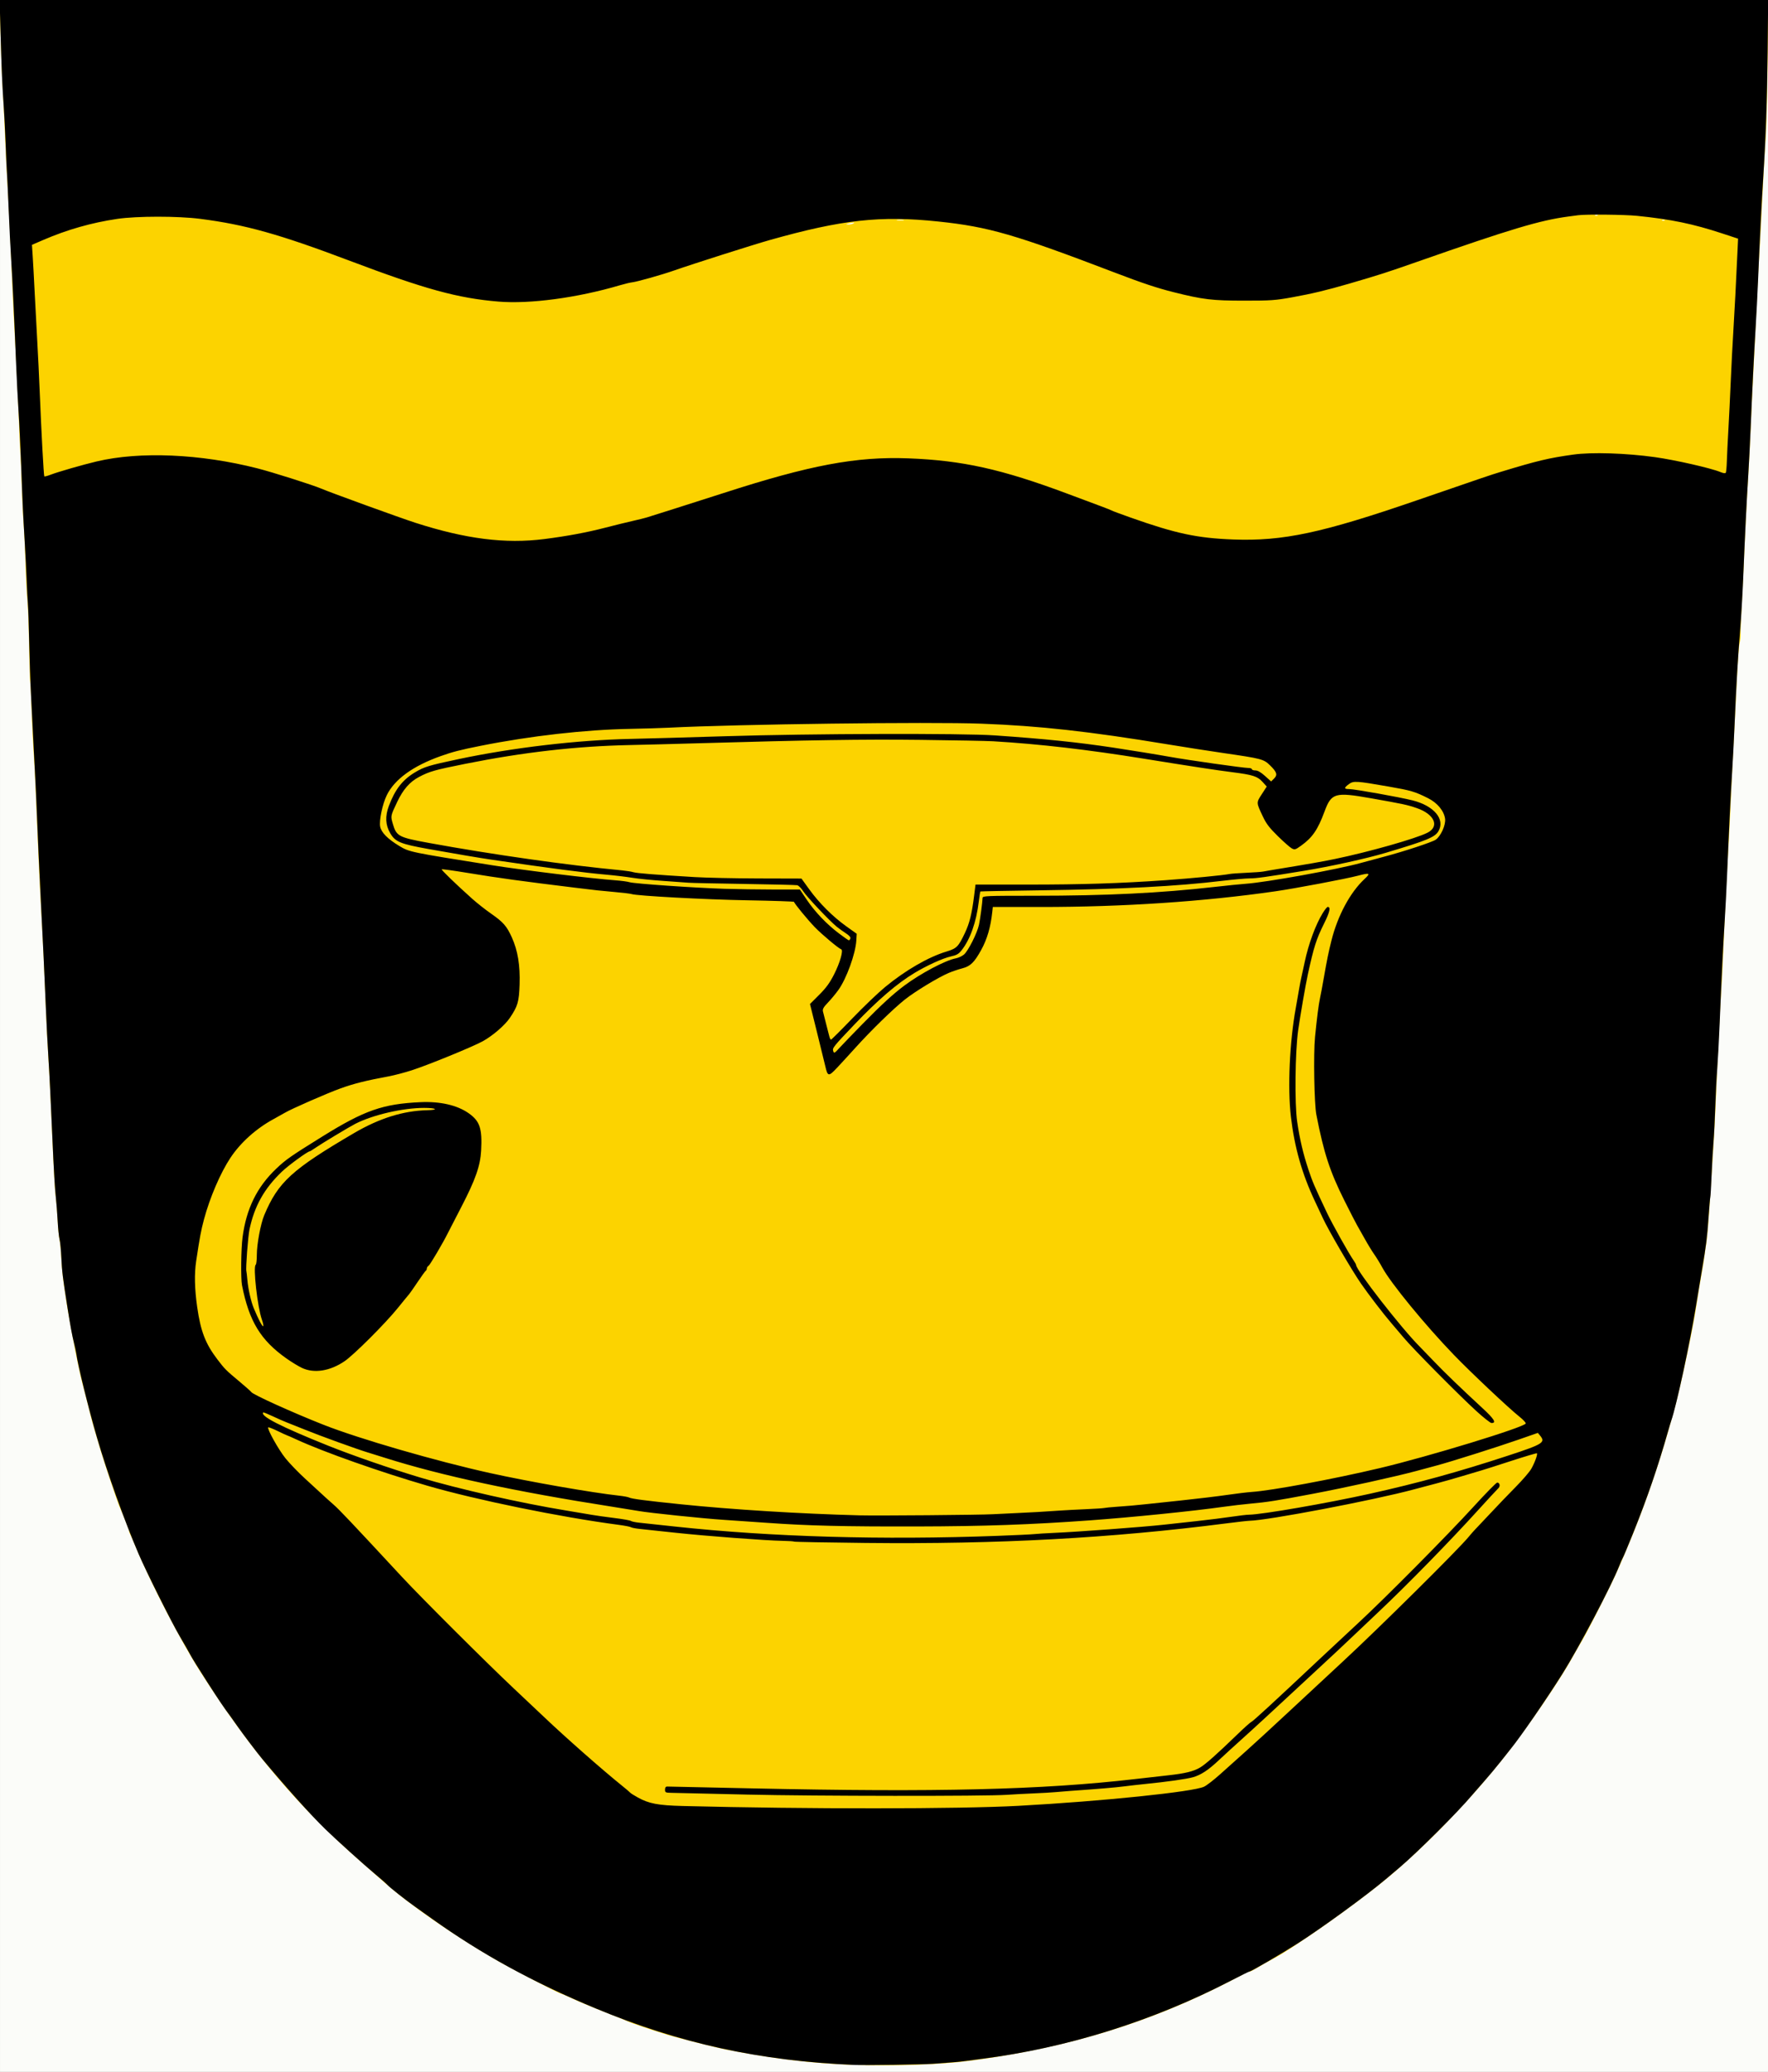 <?xml version="1.0" encoding="UTF-8" standalone="no"?>
<!-- Created with Inkscape (http://www.inkscape.org/) -->

<svg
   xmlns:dc="http://purl.org/dc/elements/1.1/"
   xmlns:cc="http://creativecommons.org/ns#"
   xmlns:rdf="http://www.w3.org/1999/02/22-rdf-syntax-ns#"
   xmlns:svg="http://www.w3.org/2000/svg"
   xmlns="http://www.w3.org/2000/svg"
   xmlns:sodipodi="http://sodipodi.sourceforge.net/DTD/sodipodi-0.dtd"
   xmlns:inkscape="http://www.inkscape.org/namespaces/inkscape"
   id="svg8116"
   version="1.1"
   inkscape:version="0.47 r22583"
   width="1425"
   height="1670"
   sodipodi:docname="Unetice_PZ_CZ_CoA.gif">
  <rect width="100%" height="100%" fill="#808080" stroke="none"/>
  <defs
     id="defs8120">
    <inkscape:perspective
       sodipodi:type="inkscape:persp3d"
       inkscape:vp_x="0 : 0.5 : 1"
       inkscape:vp_y="0 : 1000 : 0"
       inkscape:vp_z="1 : 0.5 : 1"
       inkscape:persp3d-origin="0.5 : 0.33333333 : 1"
       id="perspective8124" />
  </defs>
  <sodipodi:namedview
     pagecolor="#ffffff"
     bordercolor="#666666"
     borderopacity="1"
     objecttolerance="10"
     gridtolerance="10"
     guidetolerance="10"
     inkscape:pageopacity="0"
     inkscape:pageshadow="2"
     inkscape:window-width="1280"
     inkscape:window-height="707"
     id="namedview8118"
     showgrid="false"
     inkscape:zoom="0.27305389"
     inkscape:cx="252.88377"
     inkscape:cy="835"
     inkscape:window-x="0"
     inkscape:window-y="24"
     inkscape:window-maximized="1"
     inkscape:current-layer="svg8116" />
  <g
     id="g8243"
     transform="translate(0.012,0)">
    <path
       style="fill:#fbfcf9"
       d="M 0,835 0,0 712.5,0 1425,0 l 0,835 0,835 -712.5,0 L 0,1670 0,835 z"
       id="path8249" />
    <path
       style="fill:#fcd300"
       d="m 688,1664.347 c -32.876,-1.068 -63.889,-4.777 -102.837,-12.298 -6.746,-1.303 -40.018,-9.667 -46.663,-11.731 -14.374,-4.464 -29.345,-9.517 -32,-10.8 -1.65,-0.798 -10.425,-4.342 -19.5,-7.877 -9.075,-3.535 -20.464,-8.275 -25.309,-10.534 -4.845,-2.259 -9.048,-4.107 -9.34,-4.107 -1.591,0 -40.864,-20.428 -54.022,-28.1 -32.837,-19.145 -67.748,-43.356 -87.329,-60.562 -1.925,-1.692 -10.7,-9.402 -19.5,-17.134 -51.762,-45.481 -89.007,-89.51 -130.021,-153.704 -15.756,-24.66 -39.637,-70.689 -51.623,-99.5 -2.174,-5.225 -4.381,-10.281 -4.904,-11.236 -0.523,-0.955 -0.951,-2.227 -0.951,-2.827 0,-0.894 -3.571,-9.951 -8.057,-20.437 -1.556,-3.636 -12.024,-34.849 -14.506,-43.25 -1.34,-4.537 -3.611,-12.188 -5.046,-17 -1.435,-4.812 -3.18,-11.225 -3.877,-14.25 -0.697,-3.025 -2.697,-10.875 -4.445,-17.445 -2.934,-11.032 -3.965,-15.604 -7.565,-33.555 -1.719,-8.573 -6.218,-33.434 -6.966,-38.5 -0.325,-2.2 -1.256,-8.5 -2.069,-14 -0.813,-5.5 -1.721,-14.934 -2.017,-20.965 -0.296,-6.031 -0.958,-12.833 -1.469,-15.115 -0.512,-2.283 -1.189,-9.274 -1.506,-15.535 C 46.159,977.623 45.46,968.9 44.921,964.5 c -0.926,-7.567 -1.323,-15.023 -3.88,-73 -0.582,-13.2 -1.532,-31.2 -2.109,-40 -0.578,-8.8 -1.451,-25.9 -1.94,-38 -1.393,-34.462 -2.885,-65.482 -4.041,-84 -0.583,-9.35 -1.472,-27.125 -1.975,-39.5 -2.138,-52.609 -2.965,-70.313 -3.922,-84 -0.558,-7.975 -1.3,-23.725 -1.65,-35 -0.349,-11.275 -0.842,-20.849 -1.095,-21.277 -0.253,-0.427 -0.648,-13.252 -0.877,-28.5 C 23.203,505.976 22.583,489 22.054,483.5 21.525,478 20.827,464.5 20.504,453.5 20.18,442.5 19.505,428.325 19.003,422 18.501,415.675 17.836,401.95 17.524,391.5 17.213,381.05 16.71,369.35 16.408,365.5 16.105,361.65 15.713,353.775 15.537,348 15.012,330.824 13.085,289.763 11.923,271 11.327,261.375 10.454,243.825 9.982,232 8.534,195.672 7.033,164.255 5.947,147.5 5.376,138.7 4.477,120.925 3.95,108 3.423,95.075 2.579,77.75 2.075,69.5 1.57,61.25 0.833,42.237 0.437,27.25 L -0.283,0 712.502,0 l 712.784,0 -0.571,49.25 c -0.314,27.087 -1.047,55.325 -1.63,62.75 -0.583,7.425 -1.739,27.9 -2.57,45.5 -0.831,17.6 -1.956,38.525 -2.499,46.5 -0.544,7.975 -1.491,25.525 -2.105,39 -1.786,39.207 -1.948,42.56 -2.977,61.5 -0.538,9.9 -1.392,28.125 -1.899,40.5 -0.507,12.375 -1.393,29.7 -1.97,38.5 -0.979,14.926 -2.873,52.387 -3.692,73 -0.197,4.95 -0.875,18.45 -1.509,30 -0.633,11.55 -1.069,22.575 -0.969,24.5 0.1,1.925 -0.268,5.3 -0.819,7.5 -0.551,2.2 -1.494,14.575 -2.097,27.5 -0.603,12.925 -1.758,35.425 -2.568,50 -0.81,14.575 -1.889,36.625 -2.399,49 -0.51,12.375 -1.393,29.7 -1.964,38.5 -1.183,18.249 -2.742,49.914 -4.037,82 -0.489,12.1 -1.361,28.75 -1.939,37 -1.046,14.931 -2.354,41.542 -4.055,82.5 -0.491,11.825 -1.363,28.7 -1.938,37.5 -0.575,8.8 -1.516,23.425 -2.091,32.5 -1.868,29.477 -2.914,42.387 -3.932,48.5 -0.549,3.3 -1.203,7.8 -1.453,10 -0.25,2.2 -0.955,6.7 -1.568,10 -1.452,7.822 -3.821,22.188 -5.112,31 -2.267,15.464 -12.067,61.611 -16.883,79.5 -13.495,50.126 -27.967,90.929 -48.236,136 -4.98,11.075 -21.807,44.086 -26.76,52.5 -2.59,4.4 -6.198,10.7 -8.018,14 -9.61,17.43 -34.803,54.428 -52.307,76.816 -27.782,35.533 -64.409,73.647 -96.429,100.34 -25.927,21.615 -77.128,57.665 -94.135,66.28 -2.389,1.21 -7.183,3.938 -10.653,6.062 -3.47,2.124 -6.567,3.604 -6.882,3.289 -0.315,-0.315 -1.146,-0.113 -1.847,0.448 -0.701,0.561 -8.249,4.577 -16.774,8.924 -63.519,32.39 -128.668,52.128 -205.796,62.349 -23.635,3.132 -60.426,4.436 -94.204,3.339 z m 0,-1484.361 c 1.055,-0.692 0.462,-0.793 -2,-0.341 -4.313,0.791 -5.126,1.36 -1.917,1.34 1.329,-0.008 3.092,-0.458 3.917,-0.999 z m 40.264,-2.69 c -1.23,-0.237 -3.48,-0.244 -5,-0.014 -1.52,0.23 -0.514,0.424 2.236,0.432 2.75,0.007 3.994,-0.181 2.764,-0.418 z m 613.465,0.1 c -0.332,-0.332 -1.195,-0.368 -1.917,-0.079 -0.798,0.319 -0.561,0.556 0.604,0.604 1.054,0.043 1.645,-0.193 1.312,-0.525 z m -54,-4 c -0.332,-0.332 -1.195,-0.368 -1.917,-0.079 -0.798,0.319 -0.561,0.556 0.604,0.604 1.054,0.043 1.645,-0.193 1.312,-0.525 z"
       id="path8247" />
    <path
       style="fill:#000000"
       d="m 688.5,1664.397 c -76.312,-3.228 -140.374,-17.235 -208.5,-45.589 -50.634,-21.074 -91.883,-43.672 -131.821,-72.216 -6.226,-4.45 -12.598,-8.991 -14.159,-10.091 -6.619,-4.665 -19.674,-14.964 -21.521,-16.979 -1.1,-1.2 -6.022,-5.52 -10.937,-9.601 -7.977,-6.623 -30.886,-27.289 -39.206,-35.368 -11.784,-11.443 -32.094,-34.066 -51.219,-57.052 -4.063,-4.883 -15.22,-19.608 -19.7,-26 -2.699,-3.85 -5.245,-7.45 -5.659,-8 -5.155,-6.846 -9.149,-12.75 -18.941,-28 -6.357,-9.9 -12.358,-19.575 -13.335,-21.5 -0.977,-1.925 -4.911,-8.81 -8.741,-15.301 -6.446,-10.924 -27.133,-52.343 -33.063,-66.199 -11.514,-26.906 -25.335,-65.571 -33.6,-94 -6.927,-23.826 -15.396,-58.226 -16.619,-67.5 -0.181,-1.375 -1.018,-5.249 -1.86,-8.608 -1.602,-6.394 -2.771,-12.73 -5.191,-28.14 -3.926,-24.993 -4.491,-29.571 -4.971,-40.252 -0.284,-6.325 -0.936,-13.075 -1.449,-15 -0.513,-1.925 -1.193,-8.45 -1.512,-14.5 -0.319,-6.05 -1.036,-15.275 -1.593,-20.5 -0.557,-5.225 -1.414,-18.5 -1.903,-29.5 -2.363,-53.083 -3.104,-68.246 -4.079,-83.5 -0.58,-9.075 -1.451,-26.175 -1.936,-38 -0.997,-24.311 -2.494,-56.232 -3.987,-85 -1.091,-21.027 -2.981,-62.916 -3.497,-77.5 -0.175,-4.95 -0.807,-18.225 -1.405,-29.5 -0.598,-11.275 -1.312,-25.225 -1.587,-31 -0.275,-5.775 -0.948,-19.05 -1.496,-29.5 -0.548,-10.45 -1.216,-29.8 -1.484,-43 -0.268,-13.2 -0.728,-26.925 -1.021,-30.5 -0.293,-3.575 -0.744,-12.125 -1.003,-19 -0.259,-6.875 -0.952,-20.6 -1.54,-30.5 -1.463,-24.614 -1.659,-28.815 -2.9,-62 -0.596,-15.95 -1.553,-35.75 -2.125,-44 -0.573,-8.25 -1.456,-25.35 -1.962,-38 C 11.381,253.554 10.028,225.008 8.976,209 8.415,200.475 7.485,181.8 6.909,167.5 6.332,153.2 5.712,139.925 5.53,138 5.349,136.075 4.915,126.4 4.566,116.5 4.218,106.6 3.504,92.65 2.981,85.5 1.839,69.906 1.311,57.54 0.387,24.75 L -0.31,0 712.397,0 l 712.707,0 -0.406,40.75 c -0.393,39.517 -1.49,70.697 -3.648,103.75 -1.179,18.047 -2.77,49.836 -4.055,81 -0.476,11.55 -1.348,28.65 -1.937,38 -1.256,19.932 -2.818,51.323 -4.054,81.5 -0.484,11.825 -1.365,29.15 -1.957,38.5 -1.253,19.79 -2.702,49.321 -4.048,82.5 -0.524,12.925 -1.643,31.825 -2.485,42 -1.763,21.298 -3.161,45.167 -4.481,76.5 -0.51,12.1 -1.4,29.2 -1.978,38 -1.095,16.671 -2.524,45.838 -4.04,82.5 -0.489,11.825 -1.365,28.7 -1.946,37.5 -1.168,17.688 -2.648,47.89 -4.069,83 -0.512,12.65 -1.384,28.85 -1.938,36 -0.554,7.15 -1.268,21.1 -1.588,31 -0.319,9.9 -0.978,22.725 -1.464,28.5 -0.486,5.775 -1.162,17.7 -1.503,26.5 -0.341,8.8 -0.805,16.675 -1.032,17.5 -0.227,0.825 -0.874,8.25 -1.44,16.5 -1.082,15.79 -1.98,23.02 -5.089,41 -1.046,6.05 -3.291,19.55 -4.987,30 -4.891,30.125 -15.803,80.801 -19.919,92.5 -0.484,1.375 -1.641,5.2 -2.572,8.5 -7.979,28.287 -16.831,54.084 -28.48,83 -3.988,9.9 -7.568,18.45 -7.956,19 -0.388,0.55 -1.774,3.7 -3.08,7 -6.438,16.262 -32.385,65.508 -45.576,86.5 -13.116,20.873 -33.747,50.822 -41.942,60.885 -0.723,0.888 -4.336,5.44 -8.027,10.115 -3.692,4.675 -9.715,11.875 -13.384,16 -3.669,4.125 -7.988,9.072 -9.597,10.994 -11.147,13.313 -43.991,46.091 -58.43,58.312 -2.473,2.093 -7.421,6.277 -10.996,9.299 -15.628,13.208 -51.775,39.553 -71.624,52.201 -12.514,7.974 -36.902,22.19 -38.095,22.206 -0.43,0.01 -7.306,3.392 -15.281,7.525 -62.677,32.481 -132.171,54.26 -201,62.993 -6.875,0.872 -13.625,1.761 -15,1.976 -1.375,0.214 -6.325,0.668 -11,1.008 -4.675,0.34 -10.571,0.778 -13.102,0.972 -7.722,0.594 -54.882,1.274 -63.398,0.914 z M 821,1455.553 c 67.424,-3.673 140.963,-11.266 149.5,-15.436 2.2,-1.075 8.158,-5.703 13.239,-10.285 5.081,-4.582 14.531,-13.053 21,-18.823 6.469,-5.77 22.131,-20.17 34.806,-32 12.675,-11.83 32.025,-29.822 43,-39.983 28.931,-26.783 92.544,-89.805 100.964,-100.026 2.039,-2.475 4.446,-5.223 5.349,-6.106 0.903,-0.883 6.426,-6.733 12.272,-13 5.846,-6.267 15.084,-15.895 20.528,-21.395 5.444,-5.5 11.063,-12.025 12.485,-14.5 2.783,-4.842 5.343,-11.847 4.6,-12.59 -0.251,-0.251 -9.633,2.532 -20.85,6.183 -11.216,3.652 -21.968,7.08 -23.893,7.618 -1.925,0.538 -8.675,2.545 -15,4.46 -6.325,1.915 -15.775,4.595 -21,5.955 -5.225,1.36 -13.55,3.566 -18.5,4.902 -32.175,8.684 -118.057,25.055 -132.5,25.258 -1.375,0.019 -9.7,0.961 -18.5,2.093 -93.003,11.964 -184.23,16.915 -290.8,15.781 -31.24,-0.332 -57.143,-0.816 -57.563,-1.076 -0.42,-0.259 -4.56,-0.536 -9.2,-0.615 -13.713,-0.232 -61.664,-3.849 -86.437,-6.52 -12.65,-1.364 -25.7,-2.76 -29,-3.102 -3.3,-0.342 -6.45,-0.958 -7,-1.367 -0.55,-0.409 -5.05,-1.279 -10,-1.933 -46.916,-6.198 -114.483,-20.017 -154,-31.497 -37.745,-10.965 -83.496,-27.114 -105.323,-37.175 C 235.149,1158.519 231.674,1157 231.453,1157 c -0.22,0 -3.637,-1.575 -7.593,-3.501 -3.956,-1.925 -7.417,-3.276 -7.691,-3.002 -1.102,1.102 8.302,17.97 13.892,24.918 3.279,4.076 10.321,11.387 15.649,16.248 5.328,4.86 11.359,10.412 13.402,12.337 2.043,1.925 6.285,5.75 9.427,8.5 5.104,4.468 13.664,13.507 55.38,58.487 15.512,16.726 68.453,69.54 90.131,89.915 9.598,9.021 20.6,19.401 24.45,23.066 17.188,16.363 47.102,42.717 63,55.503 3.3,2.654 6.225,5.148 6.5,5.542 0.275,0.394 2.975,2.096 6,3.781 8.965,4.994 16.396,6.401 36.5,6.911 100.238,2.543 222.279,2.475 270.5,-0.152 z m -219,-9.07 c -29.975,-0.705 -57.087,-1.327 -60.25,-1.382 -5.44,-0.095 -5.75,-0.236 -5.75,-2.601 0,-1.723 0.544,-2.493 1.75,-2.477 0.963,0.013 31.9,0.678 68.75,1.479 148.453,3.227 233.097,1.167 308.228,-7.5 9.529,-1.099 21.701,-2.477 27.049,-3.061 13.234,-1.446 20.196,-3.145 25.364,-6.192 4.503,-2.655 13.145,-10.323 30.145,-26.748 5.408,-5.225 10.421,-9.725 11.14,-10 1.461,-0.559 16.854,-14.724 56.579,-52.067 8.523,-8.012 22.021,-20.606 29.996,-27.986 21.42,-19.823 71.904,-70.758 92.45,-93.275 9.873,-10.82 18.549,-19.672 19.281,-19.672 1.964,0 2.667,2.737 1.115,4.339 -2.658,2.744 -10.547,11.279 -16.324,17.661 -22.323,24.661 -57.707,60.86 -80.078,81.922 -4.92,4.632 -13.225,12.507 -18.456,17.5 -5.231,4.993 -12.206,11.577 -15.5,14.632 -3.294,3.055 -13.19,12.245 -21.989,20.422 -31.758,29.512 -45.512,42.186 -55.665,51.295 -5.684,5.099 -13.485,12.241 -17.335,15.87 -8.636,8.14 -14.501,12.012 -21,13.864 -5.053,1.44 -21.206,3.723 -38.547,5.448 -5.199,0.517 -12.828,1.385 -16.953,1.929 -6.628,0.874 -21.494,2.123 -43.5,3.655 -3.85,0.268 -9.25,0.71 -12,0.983 -2.75,0.272 -10.625,0.726 -17.5,1.008 -6.875,0.282 -16.55,0.8 -21.5,1.15 -17.098,1.21 -155.179,1.082 -209.5,-0.195 z m 202.041,-208.536 c 14.047,-0.521 27.322,-1.152 29.5,-1.403 2.178,-0.251 9.359,-0.694 15.959,-0.985 19.603,-0.864 71.803,-4.751 88.5,-6.59 4.675,-0.515 16.6,-1.823 26.5,-2.908 9.9,-1.084 22.648,-2.682 28.329,-3.55 5.681,-0.868 11.981,-1.599 14,-1.624 10.375,-0.128 62.974,-9.249 97.171,-16.85 39.033,-8.675 71.874,-17.733 111.5,-30.752 28.302,-9.299 30.352,-10.588 25.75,-16.198 l -1.75,-2.133 -16,5.566 c -17.517,6.093 -53.642,17.514 -65.5,20.707 -4.125,1.111 -11.55,3.111 -16.5,4.444 -16.821,4.531 -56.913,13.368 -83.371,18.377 -29.657,5.614 -36.356,6.669 -50.629,7.974 -5.5,0.503 -14.95,1.614 -21,2.468 -24.951,3.525 -73.91,8.495 -108,10.965 -47.859,3.467 -85.639,4.8 -139.5,4.92 -58.683,0.131 -87.752,-0.572 -120.617,-2.92 -11.486,-0.82 -27.408,-1.919 -35.383,-2.441 -16.274,-1.065 -59.575,-5.562 -68,-7.063 -3.025,-0.539 -12.7,-2.105 -21.5,-3.481 -78.434,-12.264 -137.4,-24.946 -183,-39.357 -4.95,-1.564 -11.25,-3.529 -14,-4.366 -9.186,-2.796 -38.864,-13.551 -50.5,-18.302 -6.325,-2.582 -13.075,-5.276 -15,-5.986 -1.925,-0.71 -6.866,-2.877 -10.979,-4.815 -4.114,-1.938 -7.642,-3.361 -7.841,-3.162 -2.799,2.799 14.046,11.423 52.321,26.787 19.536,7.842 50.455,18.54 74,25.605 30.999,9.301 81.184,20.646 118,26.675 8.25,1.351 17.475,2.904 20.5,3.45 3.025,0.546 11.099,1.685 17.942,2.531 6.843,0.846 12.918,1.911 13.5,2.366 0.582,0.455 3.533,1.093 6.558,1.416 3.025,0.324 16.075,1.729 29,3.123 77.905,8.402 166.715,10.966 260.041,7.506 z M 800.5,1220.507 c 3.85,-0.223 12.625,-0.652 19.5,-0.954 11.853,-0.521 19.497,-0.965 35.5,-2.063 3.85,-0.264 12.85,-0.733 20,-1.041 7.15,-0.308 13.675,-0.739 14.5,-0.957 0.825,-0.218 5.325,-0.661 10,-0.984 8.867,-0.612 15.393,-1.183 23,-2.01 2.475,-0.269 15.3,-1.631 28.5,-3.027 13.2,-1.396 30.075,-3.427 37.5,-4.513 7.425,-1.087 16.425,-2.172 20,-2.411 15.95,-1.069 65.415,-10.277 103,-19.174 39.363,-9.317 116.778,-32.991 117.73,-36.002 0.197,-0.622 -1.997,-3.005 -4.874,-5.296 -8.858,-7.053 -39.148,-35.599 -53.001,-49.951 -23.195,-24.029 -50.986,-57.93 -57.71,-70.399 -1.846,-3.423 -4.795,-8.249 -6.554,-10.724 -1.759,-2.475 -5.191,-8.1 -7.628,-12.5 -2.436,-4.4 -5.231,-9.35 -6.21,-11 -0.979,-1.65 -5.566,-10.58 -10.193,-19.843 -11.75,-23.526 -16.558,-38.245 -22.587,-69.157 -1.714,-8.789 -2.41,-48.887 -1.085,-62.5 1.502,-15.426 2.939,-26.551 4.134,-32 0.543,-2.475 1.889,-9.675 2.992,-16 2.505,-14.367 3.762,-20.513 6.127,-29.951 5.027,-20.062 15.088,-38.78 26.611,-49.509 5.174,-4.818 4.361,-5.237 -5.25,-2.703 -9.608,2.533 -50.488,10.261 -66.5,12.571 -57.601,8.311 -122.838,12.677 -189.084,12.653 l -38.719,-0.014 -0.46,4.226 c -1.322,12.154 -4.157,21.821 -8.937,30.469 -5.555,10.05 -8.664,13.071 -15.208,14.775 -3.174,0.827 -8.093,2.49 -10.932,3.696 -8.548,3.632 -27.092,14.888 -35.377,21.472 -9.269,7.366 -27.306,24.949 -39.788,38.786 -4.947,5.485 -11.666,12.81 -14.931,16.278 -6.723,7.143 -7.451,7.046 -9.359,-1.25 -0.633,-2.75 -3.676,-15.179 -6.764,-27.62 l -5.614,-22.62 7.393,-7.38 c 5.587,-5.577 8.512,-9.578 11.975,-16.38 4.875,-9.577 7.747,-19.686 5.778,-20.343 -2.163,-0.721 -15.558,-11.95 -21.186,-17.759 C 650.91,741.332 640,728.033 640,726.937 c 0,-0.339 -16.988,-0.911 -37.75,-1.271 -33.667,-0.584 -89.28,-3.585 -93.25,-5.032 -0.825,-0.301 -6.9,-1.034 -13.5,-1.63 -13.145,-1.187 -13.422,-1.217 -31.5,-3.425 -43.628,-5.328 -61.797,-7.829 -87.042,-11.981 -11.252,-1.851 -20.679,-3.159 -20.949,-2.906 -0.492,0.459 11.313,11.871 24.492,23.678 3.85,3.449 10.678,8.834 15.174,11.966 9.936,6.923 12.725,10.1 16.823,19.164 4.821,10.665 6.797,22.648 6.281,38.094 -0.465,13.919 -1.5,17.449 -7.883,26.907 -4.003,5.931 -13.98,14.509 -21.895,18.824 -8.383,4.57 -43.45,18.92 -56.979,23.316 -5.763,1.873 -14.313,4.114 -19,4.98 -17.899,3.308 -27.892,5.812 -38.521,9.652 -11.148,4.027 -39.503,16.442 -45,19.703 -1.65,0.979 -5.7,3.245 -9,5.035 -14.039,7.616 -26.643,18.934 -34.808,31.257 -8.052,12.151 -16.589,32.036 -21.292,49.592 -2.378,8.876 -3.384,14.243 -6.306,33.641 -1.541,10.233 -1.274,22.278 0.823,37 2.778,19.508 6.639,29.538 16.222,42.139 6.01,7.902 6.878,8.771 18.28,18.294 4.655,3.888 8.756,7.542 9.114,8.121 1.258,2.036 33.583,16.666 58.467,26.463 28.654,11.281 90.506,29.203 134,38.829 31.531,6.978 81.982,15.807 104.124,18.222 3.507,0.383 7.07,1.052 7.918,1.488 2.069,1.063 12.746,2.459 41.458,5.421 41.547,4.286 96.026,7.666 144,8.935 14.254,0.377 97.962,-0.324 108,-0.905 z m 389.498,-83.072 c -13.818,-12.589 -50.938,-50.06 -58.384,-58.935 -3.23,-3.85 -7.816,-9.25 -10.19,-12 -6.282,-7.276 -18.179,-22.785 -24.545,-32 -7.426,-10.75 -26.029,-42.657 -30.609,-52.5 -1.152,-2.475 -4.106,-8.775 -6.566,-14 -10.323,-21.927 -16.348,-43.162 -19.247,-67.83 -2.729,-23.226 -1.074,-60.228 3.923,-87.67 0.801,-4.4 1.945,-10.925 2.541,-14.5 0.596,-3.575 1.506,-8.3 2.022,-10.5 0.516,-2.2 1.694,-7.6 2.617,-12 3.051,-14.537 8.822,-30.217 14.545,-39.518 1.686,-2.74 3.491,-4.982 4.011,-4.982 2.623,0 1.732,4.028 -2.999,13.546 -6.196,12.464 -8.204,18.775 -13.03,40.954 -1.827,8.399 -6.15,33.368 -7.789,45 -2.446,17.352 -2.907,59.23 -0.809,73.5 2.118,14.404 4.754,25.633 9.084,38.695 3.264,9.847 4.776,13.374 14.851,34.655 4.441,9.38 17.742,33.153 21.711,38.804 1.025,1.46 1.873,3.035 1.883,3.5 0.093,4.211 36.317,50.758 50.919,65.43 2.509,2.521 7.938,8.139 12.063,12.483 7.765,8.178 21.184,21.11 38.708,37.301 9.676,8.941 11.632,12.132 7.434,12.132 -0.905,0 -6.369,-4.304 -12.143,-9.565 z m -946.554,-34.809 c -2.781,-1.295 -8.406,-4.717 -12.5,-7.604 -20.897,-14.738 -30.163,-29.977 -35.893,-59.032 -1.074,-5.445 -0.803,-29.164 0.442,-38.721 2.989,-22.942 11.619,-40.523 27.121,-55.247 7.831,-7.438 11.497,-9.997 37.386,-26.085 33.706,-20.947 48.606,-26.156 78.786,-27.544 15.934,-0.733 29.663,2.397 38.877,8.864 9.086,6.377 11.063,12.266 10.11,30.113 -0.66,12.362 -4.621,23.628 -16.043,45.631 -4.996,9.625 -9.751,18.85 -10.565,20.5 -4.086,8.276 -14.587,26.098 -15.792,26.8 -0.755,0.44 -1.372,1.415 -1.372,2.167 0,0.752 -0.338,1.517 -0.75,1.7 -0.412,0.183 -3.401,4.302 -6.64,9.152 -3.24,4.85 -6.39,9.351 -7,10.002 -0.61,0.651 -4.647,5.578 -8.971,10.949 -9.948,12.359 -35.32,37.717 -42.938,42.915 -11.663,7.958 -24.48,9.994 -34.256,5.442 z m -32.345,-38.876 c -3.572,-10.017 -7.289,-42.897 -5.008,-44.306 0.5,-0.309 0.909,-3.877 0.909,-7.929 0,-8.735 3.044,-25.075 5.97,-32.048 11.191,-26.671 22.239,-36.771 72.341,-66.134 20.515,-12.023 39.708,-18.02 59.107,-18.467 9.566,-0.221 7.26,-1.866 -2.608,-1.86 -17.104,0.01 -41.038,5.529 -55.309,12.754 -4.57,2.314 -27.454,16.081 -32.163,19.35 -2.29,1.589 -4.394,2.89 -4.677,2.89 -1.673,0 -17.151,11.291 -22.489,16.405 -14.22,13.624 -22.106,27.697 -26.108,46.595 -1.154,5.45 -3.115,31.496 -2.52,33.472 0.17,0.565 0.546,3.787 0.834,7.16 0.634,7.412 2.895,17.426 5.163,22.867 3.576,8.581 6.645,14.5 7.518,14.5 0.502,0 0.071,-2.362 -0.959,-5.25 z M 695.405,825.123 C 710.343,809.886 720.01,801.026 729,794.335 c 13.181,-9.811 33.028,-20.311 41.338,-21.87 2.093,-0.393 5.061,-1.771 6.596,-3.062 3.395,-2.857 10.697,-17.343 12.113,-24.032 1,-4.723 2.79,-18.071 2.899,-21.62 0.051,-1.638 2.744,-1.75 42.119,-1.75 57.49,0 101.276,-2.152 144.935,-7.123 9.625,-1.096 20.875,-2.229 25,-2.518 16.602,-1.162 73.733,-11.499 93,-16.826 4.675,-1.293 13,-3.538 18.5,-4.989 16.061,-4.239 38.774,-11.722 41.688,-13.734 4.111,-2.839 8.19,-11.95 7.536,-16.829 -0.854,-6.368 -6.239,-12.875 -13.768,-16.637 -10.631,-5.312 -13.69,-6.211 -31.957,-9.391 -26.158,-4.553 -28.111,-4.669 -31.869,-1.891 -4.005,2.961 -3.954,3.939 0.206,3.939 4.28,0 40.69,6.5 51.162,9.133 17.346,4.362 26.5,15.286 20.84,24.868 -2.87,4.858 -9.291,7.49 -42.34,17.356 -15.716,4.692 -44.55,11.041 -66.207,14.579 -31.126,5.085 -38.143,6.064 -43.526,6.07 -3.172,0.003 -13.152,0.893 -22.18,1.977 -36.934,4.435 -81.255,6.744 -146.587,7.636 -26.4,0.36 -48.152,0.783 -48.337,0.938 -0.185,0.156 -0.76,3.807 -1.276,8.113 -1.99,16.59 -6.928,30.544 -13.944,39.402 -2.297,2.9 -3.951,3.832 -8.642,4.869 -6.359,1.405 -19.189,7.235 -29.233,13.283 -14.107,8.495 -29.583,21.792 -48.647,41.797 -16.758,17.586 -17.645,18.696 -16.879,21.11 0.673,2.122 0.955,1.977 5.24,-2.695 2.491,-2.715 10.871,-11.407 18.623,-19.314 z m -8.518,-4.193 c 9.013,-9.374 20.956,-20.801 26.538,-25.393 16.444,-13.525 34.729,-24.097 49.367,-28.543 8.291,-2.518 9.625,-3.852 14.836,-14.834 3.812,-8.032 5.604,-15.218 7.445,-29.846 L 786.247,713 l 42.141,0 c 44.035,0 74.118,-0.961 111.112,-3.549 20.396,-1.427 46.409,-3.947 51.73,-5.012 1.249,-0.25 7.22,-0.675 13.27,-0.945 6.05,-0.27 12.125,-0.709 13.5,-0.975 1.375,-0.266 4.075,-0.743 6,-1.06 32.658,-5.376 41.412,-6.908 52,-9.102 27.293,-5.656 65.072,-16.38 74.5,-21.147 9.994,-5.052 5.67,-14.976 -8.661,-19.877 -7.678,-2.626 -10.7,-3.274 -36.771,-7.888 -29.177,-5.164 -31.965,-4.361 -37.579,10.825 -5.349,14.47 -9.712,20.83 -18.74,27.316 -4.631,3.327 -5.218,3.502 -7.566,2.261 -1.4,-0.74 -6.444,-5.171 -11.208,-9.846 -6.896,-6.766 -9.382,-10.03 -12.191,-16 -5.317,-11.302 -5.298,-10.892 -0.808,-17.838 l 3.998,-6.186 -3.377,-3.738 c -4.056,-4.49 -7.788,-5.695 -24.095,-7.782 -13.908,-1.78 -31.7,-4.498 -71.5,-10.923 -45.546,-7.353 -83.936,-11.793 -121.5,-14.055 -4.95,-0.298 -31.275,-0.803 -58.5,-1.122 -45.956,-0.538 -90.02,0.133 -178.5,2.721 -18.7,0.547 -43.9,1.203 -56,1.457 -43.012,0.905 -85.662,5.776 -132.426,15.126 -24.777,4.953 -28.877,6.118 -37.395,10.619 -7.467,3.946 -12.803,10.064 -17.584,20.164 -5.341,11.283 -5.331,11.231 -3.532,17.46 2.935,10.165 4.586,11.045 29.136,15.537 51.316,9.39 111.414,17.927 155.801,22.131 3.3,0.313 7.35,0.966 9,1.451 2.941,0.865 16.559,1.951 49.5,3.946 9.075,0.55 32.132,1.042 51.237,1.093 l 34.737,0.094 6.258,8.668 c 7.945,11.006 18.941,21.992 29.782,29.756 l 8.486,6.077 -0.322,5.423 c -0.636,10.694 -7.941,30.819 -14.492,39.923 -2.177,3.025 -5.981,7.601 -8.454,10.169 -3.454,3.586 -4.374,5.209 -3.97,7 0.289,1.282 1.412,5.706 2.494,9.831 1.082,4.125 2.264,8.738 2.625,10.25 0.361,1.512 0.986,2.744 1.388,2.737 0.402,-0.007 8.105,-7.683 17.119,-17.057 z m -1.524,-64.435 c 0.387,-1.009 -0.812,-2.41 -3.636,-4.25 -2.318,-1.51 -5.567,-3.84 -7.221,-5.178 -5.863,-4.745 -24.37,-24.309 -27.14,-28.692 -1.547,-2.447 -3.724,-4.632 -4.839,-4.856 -1.115,-0.224 -20.477,-0.692 -43.027,-1.042 -22.55,-0.349 -42.575,-0.785 -44.5,-0.968 -1.925,-0.183 -10.925,-0.829 -20,-1.436 -9.075,-0.607 -20.55,-1.76 -25.5,-2.563 -4.95,-0.803 -14.4,-1.934 -21,-2.514 -17.731,-1.557 -44.438,-5.049 -92.5,-12.095 -9.574,-1.403 -27.887,-4.499 -50.5,-8.538 -22.681,-4.05 -26.9,-5.778 -30.939,-12.67 -3.938,-6.72 -4.292,-13.777 -1.114,-22.184 5.042,-13.335 10.996,-20.968 21.052,-26.989 7.445,-4.458 11.228,-5.607 35,-10.637 43.775,-9.262 96.03,-15.409 138.5,-16.293 11.825,-0.246 46.7,-1.234 77.5,-2.196 67.791,-2.116 190.066,-2.472 216.5,-0.629 40.741,2.84 65.978,5.441 95,9.794 13.374,2.006 37.195,5.884 46,7.488 13.713,2.499 59.113,8.95 62.987,8.95 1.657,0 3.013,0.45 3.013,1 0,0.55 1.266,1 2.813,1 1.92,0 4.38,1.409 7.75,4.44 l 4.937,4.44 2.356,-2.319 c 3.033,-2.985 2.338,-5.239 -3.305,-10.731 -5.09,-4.953 -6.61,-5.352 -37.551,-9.857 -11.275,-1.642 -31.3,-4.768 -44.5,-6.948 -63.678,-10.514 -103.665,-14.955 -150.5,-16.717 -41.931,-1.577 -196.786,0.414 -252,3.24 -6.325,0.324 -20.5,0.754 -31.5,0.955 -35.989,0.66 -79.88,5.645 -120,13.628 -16.478,3.279 -22.725,4.889 -32.5,8.376 -22.249,7.938 -37.063,18.714 -43.291,31.492 -3.473,7.126 -6.251,20.309 -5.322,25.258 0.888,4.729 6.047,9.963 15.374,15.598 8.163,4.932 8.562,5.015 75.238,15.615 25.251,4.014 80.505,10.758 99,12.084 4.675,0.335 9.842,1.035 11.482,1.556 3.656,1.161 52.615,4.552 76.518,5.299 9.625,0.301 27.22,0.557 39.099,0.569 l 21.599,0.022 5.56,8.25 c 6.634,9.844 16.092,19.735 26.001,27.192 3.982,2.997 7.53,5.473 7.884,5.503 0.354,0.03 0.903,-0.623 1.221,-1.451 z M 438.699,434.496 c 18.398,-2.344 34.174,-5.285 49.095,-9.154 7.538,-1.954 17.488,-4.402 22.11,-5.439 4.622,-1.037 9.797,-2.325 11.5,-2.862 1.703,-0.537 11.871,-3.744 22.596,-7.127 10.725,-3.383 28.275,-8.988 39,-12.456 69.821,-22.58 107.105,-29.593 148.945,-28.016 43.747,1.649 75.381,8.68 128.555,28.57 12.1,4.526 24.823,9.28 28.273,10.563 3.45,1.284 6.723,2.612 7.274,2.953 0.551,0.34 7.403,2.886 15.227,5.658 36.379,12.886 53.658,16.575 82.726,17.66 40.029,1.495 71.445,-5.207 148,-31.575 56.656,-19.514 58.992,-20.307 67.5,-22.899 29.563,-9.008 38.625,-11.169 58.5,-13.954 14.819,-2.076 42.641,-1.2 66,2.077 16.221,2.276 45.114,8.853 52.561,11.965 2.346,0.98 4.023,1.212 4.397,0.606 0.333,-0.538 0.719,-4.711 0.859,-9.273 0.14,-4.562 0.693,-15.945 1.229,-25.295 0.536,-9.35 1.405,-27.125 1.932,-39.5 0.527,-12.375 1.421,-29.7 1.987,-38.5 0.873,-13.571 2.488,-44.689 3.609,-69.563 l 0.296,-6.563 -12.685,-4.174 c -23.717,-7.804 -41.236,-11.431 -68.685,-14.221 -10.088,-1.025 -41.023,-1.353 -47.5,-0.504 -1.925,0.253 -5.525,0.73 -8,1.062 -22.983,3.078 -46.246,10.045 -121.5,36.389 -25.473,8.917 -30.763,10.618 -54.913,17.652 -18.433,5.369 -29.785,8.091 -46.087,11.049 -13.561,2.461 -17.254,2.722 -38.5,2.719 -26.035,-0.004 -33.428,-0.891 -57.21,-6.867 C 932.507,232.14 920.874,228.269 899,219.909 817.971,188.938 796.95,182.84 756.5,178.569 c -46.833,-4.945 -77.655,-1.571 -136,14.887 -13.312,3.755 -62.646,19.454 -77,24.503 -9.992,3.514 -30.005,9.168 -34,9.606 -1.65,0.181 -6.15,1.26 -10,2.398 -34.111,10.085 -72.487,15.235 -97.807,13.126 C 368.885,240.356 342.465,233.094 281.5,210.051 225.133,188.747 197.679,181.056 161.381,176.402 143.284,174.082 110.319,174.099 94.5,176.435 73.729,179.504 54.092,185.105 34.621,193.513 l -8.879,3.834 0.6,9.076 C 26.672,211.416 27.395,224.725 27.949,236 c 0.553,11.275 1.498,29.05 2.099,39.5 0.601,10.45 1.481,28.675 1.956,40.5 1.274,31.702 3.215,67.432 3.691,67.972 0.229,0.26 2.529,-0.345 5.111,-1.343 5.826,-2.253 25.88,-8.032 37.102,-10.692 34.843,-8.258 83.574,-6.158 129.593,5.585 12.319,3.143 44.582,13.388 51.5,16.352 7.57,3.244 63.597,23.581 75.734,27.49 40.657,13.096 72.59,17.13 103.965,13.132 z"
       id="path8245" />
  </g>
</svg>
